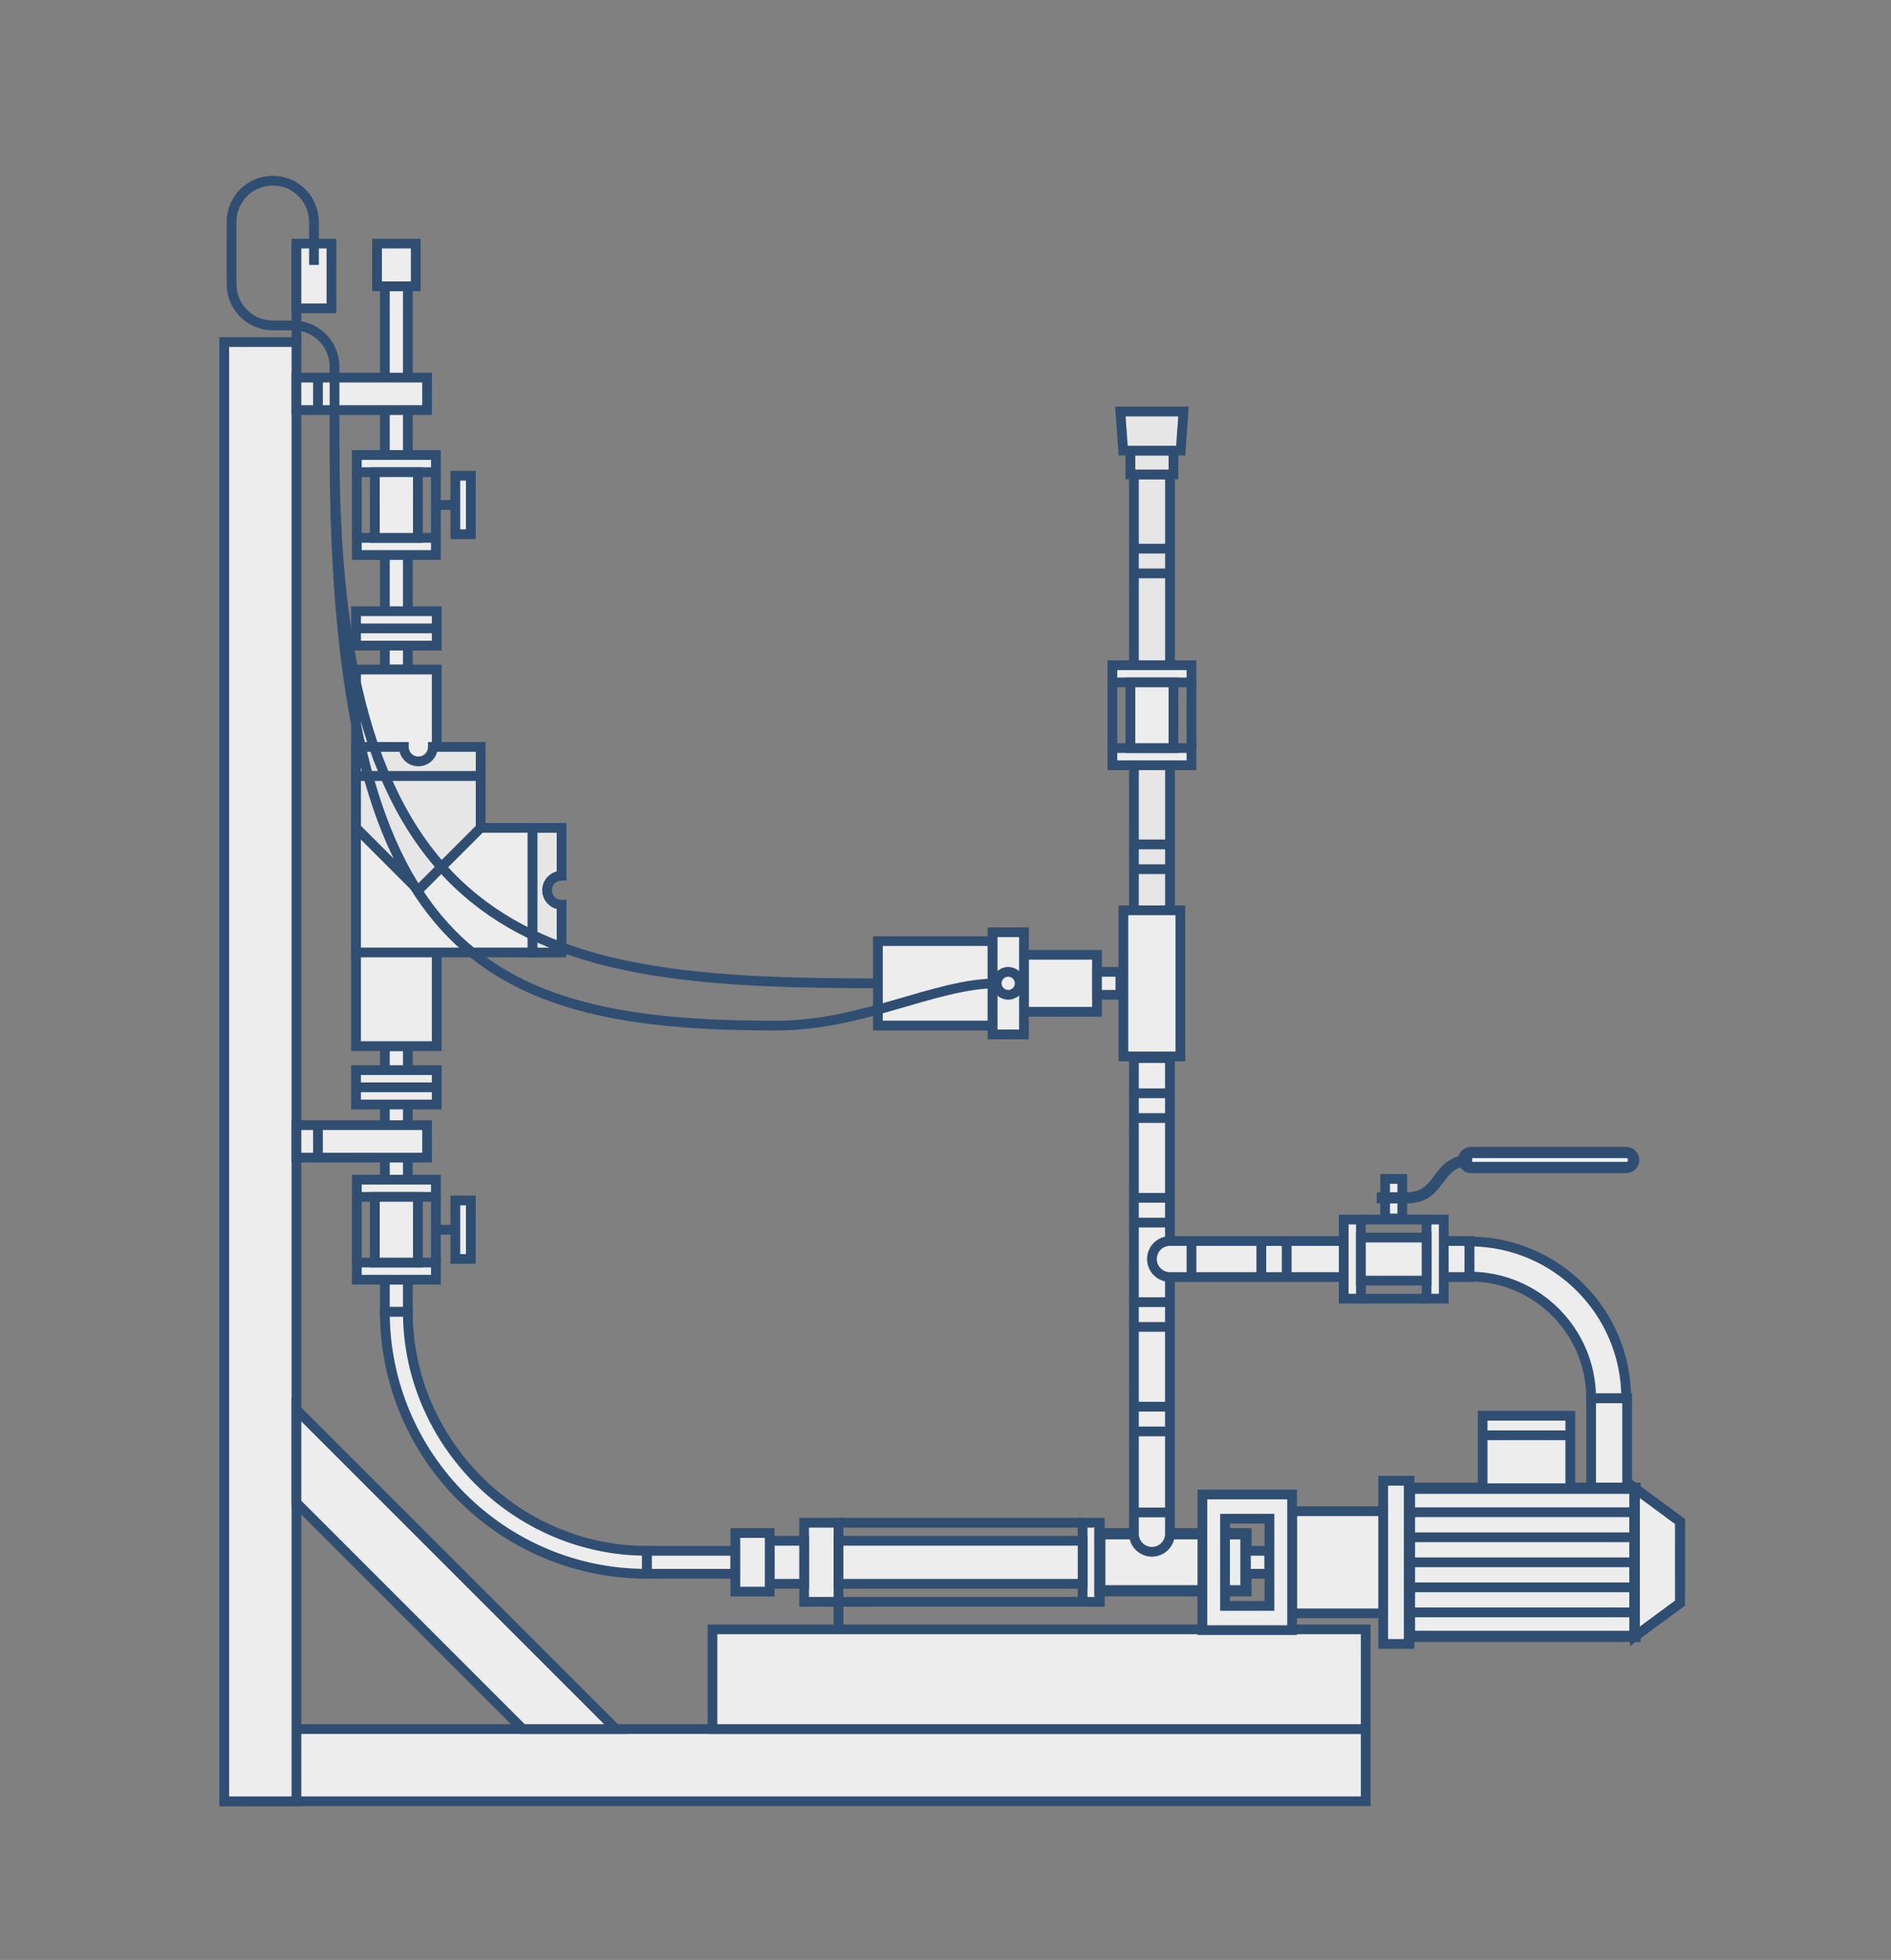 <?xml version="1.0" encoding="utf-8"?>
<!-- Generator: Adobe Illustrator 19.0.0, SVG Export Plug-In . SVG Version: 6.00 Build 0)  -->
<svg version="1.1" id="Layer_2" xmlns="http://www.w3.org/2000/svg" xmlns:xlink="http://www.w3.org/1999/xlink" x="0px" y="0px"
	 viewBox="0 0 275 285" enable-background="new 0 0 275 285" xml:space="preserve">
<rect x="0" y="0" width="275" height="285" fill="#808080" stroke="none"/>
<rect id="XMLID_8_" x="32.61" y="251.43" fill="#EDEDED" stroke="#304E72" stroke-width="1.417" stroke-miterlimit="10" width="166" height="10.5"/>
<rect id="XMLID_10_" x="32.61" y="49.74" fill="#EDEDED" stroke="#304E72" stroke-width="1.417" stroke-miterlimit="10" width="10.5" height="212.19"/>
<g id="XMLID_13_">
	<polygon id="XMLID_21_" fill="#EDEDED" stroke="#304E72" stroke-width="1.417" stroke-miterlimit="10" points="76.02,251.43 
		89.56,251.43 43.11,204.98 43.11,218.52 	"/>
</g>
<rect id="XMLID_9_" x="103.61" y="236.93" fill="#EDEDED" stroke="#304E72" stroke-width="1.417" stroke-miterlimit="10" width="95" height="14.5"/>
<line id="XMLID_11_" fill="#EDEDED" stroke="#304E72" stroke-width="1.417" stroke-miterlimit="10" x1="121.94" y1="236.93" x2="121.94" y2="221.43"/>
<line id="XMLID_44_" fill="#EDEDED" stroke="#304E72" stroke-width="1.417" stroke-miterlimit="10" x1="174.86" y1="236.93" x2="174.86" y2="223.03"/>
<rect id="XMLID_12_" x="116.94" y="221.43" fill="#EDEDED" stroke="#304E72" stroke-width="1.417" stroke-miterlimit="10" width="5" height="11.5"/>
<rect id="XMLID_42_" x="157.44" y="221.43" fill="#EDEDED" stroke="#304E72" stroke-width="1.417" stroke-miterlimit="10" width="2.5" height="11.5"/>
<rect id="XMLID_15_" x="121.94" y="224.05" fill="#EDEDED" stroke="#304E72" stroke-width="1.417" stroke-miterlimit="10" width="35.5" height="6.26"/>
<rect id="XMLID_43_" x="159.94" y="223.03" fill="#EDEDED" stroke="#304E72" stroke-width="1.631" stroke-miterlimit="10" width="21.25" height="8.29"/>
<line id="XMLID_28_" fill="#EDEDED" stroke="#304E72" stroke-width="1.417" stroke-miterlimit="10" x1="157.44" y1="221.43" x2="121.94" y2="221.43"/>
<line id="XMLID_41_" fill="#EDEDED" stroke="#304E72" stroke-width="1.417" stroke-miterlimit="10" x1="157.44" y1="232.93" x2="121.94" y2="232.93"/>
<rect id="XMLID_16_" x="111.94" y="224.05" fill="#EDEDED" stroke="#304E72" stroke-width="1.417" stroke-miterlimit="10" width="5" height="6.26"/>
<rect id="XMLID_18_" x="94.06" y="225.51" fill="#EDEDED" stroke="#304E72" stroke-width="1.417" stroke-miterlimit="10" width="12.88" height="3.34"/>
<rect id="XMLID_88_" x="181.19" y="225.51" fill="#EDEDED" stroke="#304E72" stroke-width="1.417" stroke-miterlimit="10" width="3.4" height="3.34"/>
<rect id="XMLID_19_" x="55.97" y="152.13" fill="#EDEDED" stroke="#304E72" stroke-width="1.417" stroke-miterlimit="10" width="3.34" height="38.63"/>
<path id="XMLID_56_" fill="#EDEDED" stroke="#304E72" stroke-width="1.417" stroke-miterlimit="10" d="M164.9,153.86v69.17
	c0,1.45,1.17,2.62,2.62,2.62s2.62-1.17,2.62-2.62v-69.17H164.9z"/>
<path id="XMLID_111_" fill="#EDEDED" stroke="#304E72" stroke-width="1.417" stroke-miterlimit="10" d="M213.71,180.46h-43.57
	c-1.45,0-2.62,1.17-2.62,2.62s1.17,2.62,2.62,2.62h43.57V180.46z"/>
<path id="XMLID_127_" fill="#EDEDED" stroke="#304E72" stroke-width="1.417" stroke-miterlimit="10" d="M231.39,203.31v15.12
	c0,1.45,1.17,2.62,2.62,2.62s2.62-1.17,2.62-2.62v-15.12H231.39z"/>
<line id="XMLID_40_" fill="#EDEDED" stroke="#304E72" stroke-width="1.417" stroke-miterlimit="10" x1="170.15" y1="158.98" x2="164.9" y2="158.98"/>
<line id="XMLID_47_" fill="#EDEDED" stroke="#304E72" stroke-width="1.417" stroke-miterlimit="10" x1="170.15" y1="162.58" x2="164.9" y2="162.58"/>
<line id="XMLID_49_" fill="#EDEDED" stroke="#304E72" stroke-width="1.417" stroke-miterlimit="10" x1="170.15" y1="174.18" x2="164.9" y2="174.18"/>
<line id="XMLID_48_" fill="#EDEDED" stroke="#304E72" stroke-width="1.417" stroke-miterlimit="10" x1="170.15" y1="177.78" x2="164.9" y2="177.78"/>
<line id="XMLID_53_" fill="#EDEDED" stroke="#304E72" stroke-width="1.417" stroke-miterlimit="10" x1="170.15" y1="189.35" x2="164.9" y2="189.35"/>
<line id="XMLID_52_" fill="#EDEDED" stroke="#304E72" stroke-width="1.417" stroke-miterlimit="10" x1="170.15" y1="192.95" x2="164.9" y2="192.95"/>
<line id="XMLID_51_" fill="#EDEDED" stroke="#304E72" stroke-width="1.417" stroke-miterlimit="10" x1="170.15" y1="204.55" x2="164.9" y2="204.55"/>
<line id="XMLID_50_" fill="#EDEDED" stroke="#304E72" stroke-width="1.417" stroke-miterlimit="10" x1="170.15" y1="208.15" x2="164.9" y2="208.15"/>
<line id="XMLID_54_" fill="#EDEDED" stroke="#304E72" stroke-width="1.417" stroke-miterlimit="10" x1="170.15" y1="219.93" x2="164.9" y2="219.93"/>
<g id="XMLID_64_">
	
		<rect id="XMLID_81_" x="164.9" y="68.99" fill="#E6E6E6" stroke="#304E72" stroke-width="1.417" stroke-miterlimit="10" width="5.25" height="63.52"/>
</g>
<line id="XMLID_79_" fill="#EDEDED" stroke="#304E72" stroke-width="1.417" stroke-miterlimit="10" x1="170.15" y1="79.78" x2="164.9" y2="79.78"/>
<line id="XMLID_78_" fill="#EDEDED" stroke="#304E72" stroke-width="1.417" stroke-miterlimit="10" x1="170.15" y1="83.38" x2="164.9" y2="83.38"/>
<line id="XMLID_73_" fill="#EDEDED" stroke="#304E72" stroke-width="1.417" stroke-miterlimit="10" x1="170.15" y1="122.79" x2="164.9" y2="122.79"/>
<line id="XMLID_72_" fill="#EDEDED" stroke="#304E72" stroke-width="1.417" stroke-miterlimit="10" x1="170.15" y1="126.39" x2="164.9" y2="126.39"/>
<g id="XMLID_27_">
	
		<rect id="XMLID_26_" x="51.78" y="155.61" fill="#EDEDED" stroke="#304E72" stroke-width="1.417" stroke-miterlimit="10" width="11.73" height="5"/>
	
		<line id="XMLID_25_" fill="#EDEDED" stroke="#304E72" stroke-width="1.417" stroke-miterlimit="10" x1="63.51" y1="158.11" x2="51.78" y2="158.11"/>
</g>
<rect id="XMLID_17_" x="106.94" y="222.92" fill="#EDEDED" stroke="#304E72" stroke-width="1.417" stroke-miterlimit="10" width="5" height="8.52"/>
<rect id="XMLID_38_" x="55.97" y="41.63" fill="#EDEDED" stroke="#304E72" stroke-width="1.417" stroke-miterlimit="10" width="3.34" height="55.73"/>
<g id="XMLID_35_">
	
		<rect id="XMLID_37_" x="51.78" y="88.88" fill="#EDEDED" stroke="#304E72" stroke-width="1.417" stroke-miterlimit="10" width="11.73" height="5"/>
	
		<line id="XMLID_36_" fill="#EDEDED" stroke="#304E72" stroke-width="1.417" stroke-miterlimit="10" x1="63.51" y1="91.38" x2="51.78" y2="91.38"/>
</g>
<g id="XMLID_29_">
	
		<rect id="XMLID_39_" x="54.83" y="35.42" fill="#EDEDED" stroke="#304E72" stroke-width="1.417" stroke-miterlimit="10" width="5.63" height="6.21"/>
</g>
<rect id="XMLID_30_" x="51.78" y="97.36" fill="#EDEDED" stroke="#304E72" stroke-width="1.417" stroke-miterlimit="10" width="11.73" height="54.76"/>
<g id="XMLID_92_">
	
		<rect id="XMLID_99_" x="51.78" y="120.38" fill="#EDEDED" stroke="#304E72" stroke-width="1.417" stroke-miterlimit="10" width="25.68" height="18.12"/>
	<g id="XMLID_97_">
		<polygon id="XMLID_98_" fill="#E6E6E6" stroke="#304E72" stroke-width="1.417" stroke-miterlimit="10" points="69.9,120.38 
			69.9,112.83 51.78,112.83 51.78,120.38 60.84,129.44 		"/>
	</g>
	<g id="XMLID_95_">
		<path id="XMLID_96_" fill="#E6E6E6" stroke="#304E72" stroke-width="1.417" stroke-miterlimit="10" d="M62.95,108.61
			c0,1.17-0.94,2.11-2.11,2.11s-2.11-0.94-2.11-2.11h-6.95v4.22H69.9v-4.22H62.95z"/>
	</g>
	<g id="XMLID_93_">
		<path id="XMLID_94_" fill="#E6E6E6" stroke="#304E72" stroke-width="1.417" stroke-miterlimit="10" d="M81.67,131.56
			c-1.17,0-2.11-0.94-2.11-2.11s0.94-2.11,2.11-2.11v-6.95h-4.22v18.12h4.22V131.56z"/>
	</g>
</g>
<g id="XMLID_45_">
	<path id="XMLID_55_" fill="#EDEDED" stroke="#304E72" stroke-width="1.417" stroke-miterlimit="10" d="M94.06,228.85
		c-21,0-38.09-17.09-38.09-38.09h3.34c0,18.97,15.78,34.75,34.75,34.75V228.85z"/>
</g>
<rect id="XMLID_65_" x="163.37" y="132.37" fill="#EDEDED" stroke="#304E72" stroke-width="1.417" stroke-miterlimit="10" width="8.29" height="21.25"/>
<g id="XMLID_71_">
	
		<rect id="XMLID_69_" x="161.77" y="108.78" fill="#EDEDED" stroke="#304E72" stroke-width="1.417" stroke-miterlimit="10" width="11.5" height="2.5"/>
	
		<rect id="XMLID_70_" x="161.77" y="96.73" fill="#EDEDED" stroke="#304E72" stroke-width="1.417" stroke-miterlimit="10" width="11.5" height="2.5"/>
	
		<rect id="XMLID_68_" x="164.39" y="99.23" fill="#EDEDED" stroke="#304E72" stroke-width="1.417" stroke-miterlimit="10" width="6.26" height="9.55"/>
	
		<line id="XMLID_67_" fill="#EDEDED" stroke="#304E72" stroke-width="1.417" stroke-miterlimit="10" x1="173.27" y1="108.78" x2="173.27" y2="99.23"/>
	
		<line id="XMLID_66_" fill="#EDEDED" stroke="#304E72" stroke-width="1.417" stroke-miterlimit="10" x1="161.77" y1="108.78" x2="161.77" y2="99.23"/>
</g>
<g id="XMLID_112_">
	
		<rect id="XMLID_117_" x="207.46" y="177.34" fill="#EDEDED" stroke="#304E72" stroke-width="1.417" stroke-miterlimit="10" width="2.5" height="11.5"/>
	
		<rect id="XMLID_125_" x="201.43" y="171.43" fill="#EDEDED" stroke="#304E72" stroke-width="1.417" stroke-miterlimit="10" width="2.5" height="5.75"/>
	
		<rect id="XMLID_116_" x="195.41" y="177.34" fill="#EDEDED" stroke="#304E72" stroke-width="1.417" stroke-miterlimit="10" width="2.5" height="11.5"/>
	
		<rect id="XMLID_115_" x="197.91" y="179.96" fill="#EDEDED" stroke="#304E72" stroke-width="1.417" stroke-miterlimit="10" width="9.55" height="6.26"/>
	
		<line id="XMLID_114_" fill="#EDEDED" stroke="#304E72" stroke-width="1.417" stroke-miterlimit="10" x1="207.46" y1="177.34" x2="197.91" y2="177.34"/>
	
		<line id="XMLID_113_" fill="#EDEDED" stroke="#304E72" stroke-width="1.417" stroke-miterlimit="10" x1="207.46" y1="188.84" x2="197.91" y2="188.84"/>
</g>
<rect id="XMLID_75_" x="164.39" y="65.53" fill="#E6E6E6" stroke="#304E72" stroke-width="1.417" stroke-miterlimit="10" width="6.26" height="3.46"/>
<polygon id="XMLID_76_" fill="#E6E6E6" stroke="#304E72" stroke-width="1.417" stroke-miterlimit="10" points="162.93,59.84 
	163.34,65.53 171.7,65.53 172.11,59.84 "/>
<rect id="XMLID_80_" x="201.15" y="215.32" fill="#EDEDED" stroke="#304E72" stroke-width="1.417" stroke-miterlimit="10" width="3.82" height="23.73"/>
<rect id="XMLID_83_" x="187.9" y="219.75" fill="#EDEDED" stroke="#304E72" stroke-width="1.417" stroke-miterlimit="10" width="13.25" height="14.86"/>
<g id="XMLID_14_">
	
		<rect id="XMLID_23_" x="148.91" y="138.84" fill="#EDEDED" stroke="#304E72" stroke-width="1.417" stroke-miterlimit="10" width="10.62" height="8.29"/>
	
		<rect id="XMLID_22_" x="159.53" y="141.32" fill="#EDEDED" stroke="#304E72" stroke-width="1.417" stroke-miterlimit="10" width="3.4" height="3.34"/>
	
		<rect id="XMLID_20_" x="144.33" y="135.56" fill="#EDEDED" stroke="#304E72" stroke-width="1.417" stroke-miterlimit="10" width="4.58" height="14.86"/>
	
		<rect id="XMLID_24_" x="127.67" y="136.85" fill="#EDEDED" stroke="#304E72" stroke-width="1.417" stroke-miterlimit="10" width="16.66" height="12.28"/>
</g>
<path id="XMLID_82_" fill="#EDEDED" stroke="#304E72" stroke-width="1.417" stroke-miterlimit="10" d="M187.9,237.04h-13.04v-19.72
	h13.04V237.04z M184.61,220.84h-6.46v12.68h6.46V220.84z"/>
<rect id="XMLID_77_" x="204.97" y="216.41" fill="#EDEDED" stroke="#304E72" stroke-width="1.631" stroke-miterlimit="10" width="32.79" height="21.54"/>
<polygon id="XMLID_74_" fill="#EDEDED" stroke="#304E72" stroke-width="1.417" stroke-miterlimit="10" points="244.32,221.25 
	237.76,216.41 237.76,237.95 244.32,233.11 "/>
<g id="XMLID_367_">
	
		<rect id="XMLID_366_" x="204.97" y="216.41" fill="none" stroke="#304E72" stroke-width="1.417" stroke-miterlimit="10" width="32.79" height="21.54"/>
	<polygon id="XMLID_365_" fill="none" stroke="#304E72" stroke-width="1.417" stroke-miterlimit="10" points="244.32,221.25 
		237.76,216.41 237.76,237.95 244.32,233.11 	"/>
	<g id="XMLID_351_">
		
			<line id="XMLID_364_" fill="none" stroke="#304E72" stroke-width="1.417" stroke-miterlimit="10" x1="237.76" y1="219.9" x2="204.97" y2="219.9"/>
		
			<line id="XMLID_363_" fill="none" stroke="#304E72" stroke-width="1.417" stroke-miterlimit="10" x1="237.76" y1="223.54" x2="204.97" y2="223.54"/>
		
			<line id="XMLID_362_" fill="none" stroke="#304E72" stroke-width="1.417" stroke-miterlimit="10" x1="237.76" y1="227.18" x2="204.97" y2="227.18"/>
		
			<line id="XMLID_361_" fill="none" stroke="#304E72" stroke-width="1.417" stroke-miterlimit="10" x1="237.76" y1="230.82" x2="204.97" y2="230.82"/>
		
			<line id="XMLID_360_" fill="none" stroke="#304E72" stroke-width="1.417" stroke-miterlimit="10" x1="237.76" y1="234.46" x2="204.97" y2="234.46"/>
	</g>
</g>
<line id="XMLID_87_" fill="none" stroke="#304E72" stroke-width="1.417" stroke-miterlimit="10" x1="43.11" y1="49.74" x2="43.11" y2="35.42"/>
<rect id="XMLID_89_" x="43.11" y="35.42" fill="#EDEDED" stroke="#304E72" stroke-width="1.417" stroke-miterlimit="10" width="5.09" height="9.42"/>
<g id="XMLID_86_">
</g>
<path id="XMLID_90_" fill="none" stroke="#304E72" stroke-width="1.417" stroke-miterlimit="10" d="M45.66,38.52v-6.26
	c0-3.31-2.68-5.99-5.99-5.99s-5.99,2.68-5.99,5.99v9.07c0,3.31,2.68,5.99,5.99,5.99h3.44"/>
<g id="XMLID_34_">
	<g id="XMLID_31_">
		
			<line id="XMLID_33_" fill="none" stroke="#304E72" stroke-width="1.417" stroke-miterlimit="10" x1="68.47" y1="73.43" x2="63.39" y2="73.43"/>
		
			<rect id="XMLID_32_" x="66.22" y="69.18" fill="#EDEDED" stroke="#304E72" stroke-width="1.417" stroke-miterlimit="10" width="2.25" height="8.5"/>
	</g>
	<g id="XMLID_57_">
		
			<rect id="XMLID_62_" x="51.89" y="78.21" fill="#EDEDED" stroke="#304E72" stroke-width="1.417" stroke-miterlimit="10" width="11.5" height="2.5"/>
		
			<rect id="XMLID_61_" x="51.89" y="66.16" fill="#EDEDED" stroke="#304E72" stroke-width="1.417" stroke-miterlimit="10" width="11.5" height="2.5"/>
		
			<rect id="XMLID_60_" x="54.51" y="68.66" fill="#EDEDED" stroke="#304E72" stroke-width="1.417" stroke-miterlimit="10" width="6.26" height="9.55"/>
		
			<line id="XMLID_59_" fill="#EDEDED" stroke="#304E72" stroke-width="1.417" stroke-miterlimit="10" x1="63.39" y1="78.21" x2="63.39" y2="68.66"/>
		
			<line id="XMLID_58_" fill="#EDEDED" stroke="#304E72" stroke-width="1.417" stroke-miterlimit="10" x1="51.89" y1="78.21" x2="51.89" y2="68.66"/>
	</g>
</g>
<g id="XMLID_63_">
	<g id="XMLID_106_">
		
			<line id="XMLID_108_" fill="none" stroke="#304E72" stroke-width="1.417" stroke-miterlimit="10" x1="68.47" y1="178.82" x2="63.39" y2="178.82"/>
		
			<rect id="XMLID_107_" x="66.22" y="174.57" fill="#EDEDED" stroke="#304E72" stroke-width="1.417" stroke-miterlimit="10" width="2.25" height="8.5"/>
	</g>
	<g id="XMLID_100_">
		
			<rect id="XMLID_105_" x="51.89" y="183.59" fill="#EDEDED" stroke="#304E72" stroke-width="1.417" stroke-miterlimit="10" width="11.5" height="2.5"/>
		
			<rect id="XMLID_104_" x="51.89" y="171.54" fill="#EDEDED" stroke="#304E72" stroke-width="1.417" stroke-miterlimit="10" width="11.5" height="2.5"/>
		
			<rect id="XMLID_103_" x="54.51" y="174.04" fill="#EDEDED" stroke="#304E72" stroke-width="1.417" stroke-miterlimit="10" width="6.26" height="9.55"/>
		
			<line id="XMLID_102_" fill="#EDEDED" stroke="#304E72" stroke-width="1.417" stroke-miterlimit="10" x1="63.39" y1="183.59" x2="63.39" y2="174.04"/>
		
			<line id="XMLID_101_" fill="#EDEDED" stroke="#304E72" stroke-width="1.417" stroke-miterlimit="10" x1="51.89" y1="183.59" x2="51.89" y2="174.04"/>
	</g>
</g>
<circle id="XMLID_46_" fill="#EDEDED" stroke="#304E72" stroke-width="1.417" stroke-miterlimit="10" cx="146.62" cy="142.99" r="1.67"/>
<g id="XMLID_133_">
	
		<rect id="XMLID_135_" x="43.11" y="54.91" fill="#EDEDED" stroke="#304E72" stroke-width="1.417" stroke-miterlimit="10" width="19" height="4.72"/>
	
		<line id="XMLID_134_" fill="#EDEDED" stroke="#304E72" stroke-width="1.417" stroke-miterlimit="10" x1="46.24" y1="59.63" x2="46.24" y2="54.91"/>
</g>
<path id="XMLID_129_" fill="none" stroke="#304E72" stroke-width="1.417" stroke-miterlimit="10" d="M42.66,47.33
	c3.31,0,5.99,2.68,5.99,5.99v11.91c0,73.37,21.24,83.91,64.2,83.91c12.66,0,23.14-6.14,32.09-6.14"/>
<path id="XMLID_109_" fill="none" stroke="#304E72" stroke-width="1.417" stroke-miterlimit="10" d="M127.67,142.99
	c-47.83,0-79.01-4.39-79.01-77.77"/>
<line id="XMLID_118_" fill="#EDEDED" stroke="#304E72" stroke-width="1.417" stroke-miterlimit="10" x1="187.12" y1="185.71" x2="187.12" y2="180.46"/>
<line id="XMLID_119_" fill="#EDEDED" stroke="#304E72" stroke-width="1.417" stroke-miterlimit="10" x1="183.43" y1="185.71" x2="183.43" y2="180.46"/>
<line id="XMLID_91_" fill="#EDEDED" stroke="#304E72" stroke-width="1.417" stroke-miterlimit="10" x1="173.27" y1="185.71" x2="173.27" y2="180.46"/>
<g id="XMLID_120_">
	<path id="XMLID_126_" fill="#EDEDED" stroke="#304E72" stroke-width="1.417" stroke-miterlimit="10" d="M236.49,203.31h-5.1
		c0-9.75-7.93-17.68-17.68-17.68v-5.1C226.27,180.54,236.49,190.75,236.49,203.31z"/>
</g>
<g id="XMLID_122_">
	<path id="XMLID_121_" fill="#EDEDED" stroke="#304E72" stroke-width="1.631" stroke-miterlimit="10" d="M236.49,169.77h-22.57
		c-0.6,0-1.09-0.49-1.09-1.09l0,0c0-0.6,0.49-1.09,1.09-1.09h22.57c0.6,0,1.09,0.49,1.09,1.09l0,0
		C237.59,169.28,237.09,169.77,236.49,169.77z"/>
	<path id="XMLID_123_" fill="none" stroke="#304E72" stroke-width="1.631" stroke-miterlimit="10" d="M214.09,168.68
		c-5.5,0-4.25,5.5-9.5,5.5h-4.38"/>
</g>
<rect id="XMLID_124_" x="215.61" y="205.87" fill="#EDEDED" stroke="#304E72" stroke-width="1.417" stroke-miterlimit="10" width="12.75" height="10.54"/>
<line id="XMLID_128_" fill="#EDEDED" stroke="#304E72" stroke-width="1.417" stroke-miterlimit="10" x1="215.61" y1="208.71" x2="228.36" y2="208.71"/>
<g id="XMLID_131_">
	
		<rect id="XMLID_110_" x="43.11" y="163.61" fill="#EDEDED" stroke="#304E72" stroke-width="1.417" stroke-miterlimit="10" width="19" height="4.72"/>
	
		<line id="XMLID_130_" fill="#EDEDED" stroke="#304E72" stroke-width="1.417" stroke-miterlimit="10" x1="46.24" y1="168.33" x2="46.24" y2="163.61"/>
</g>
</svg>
